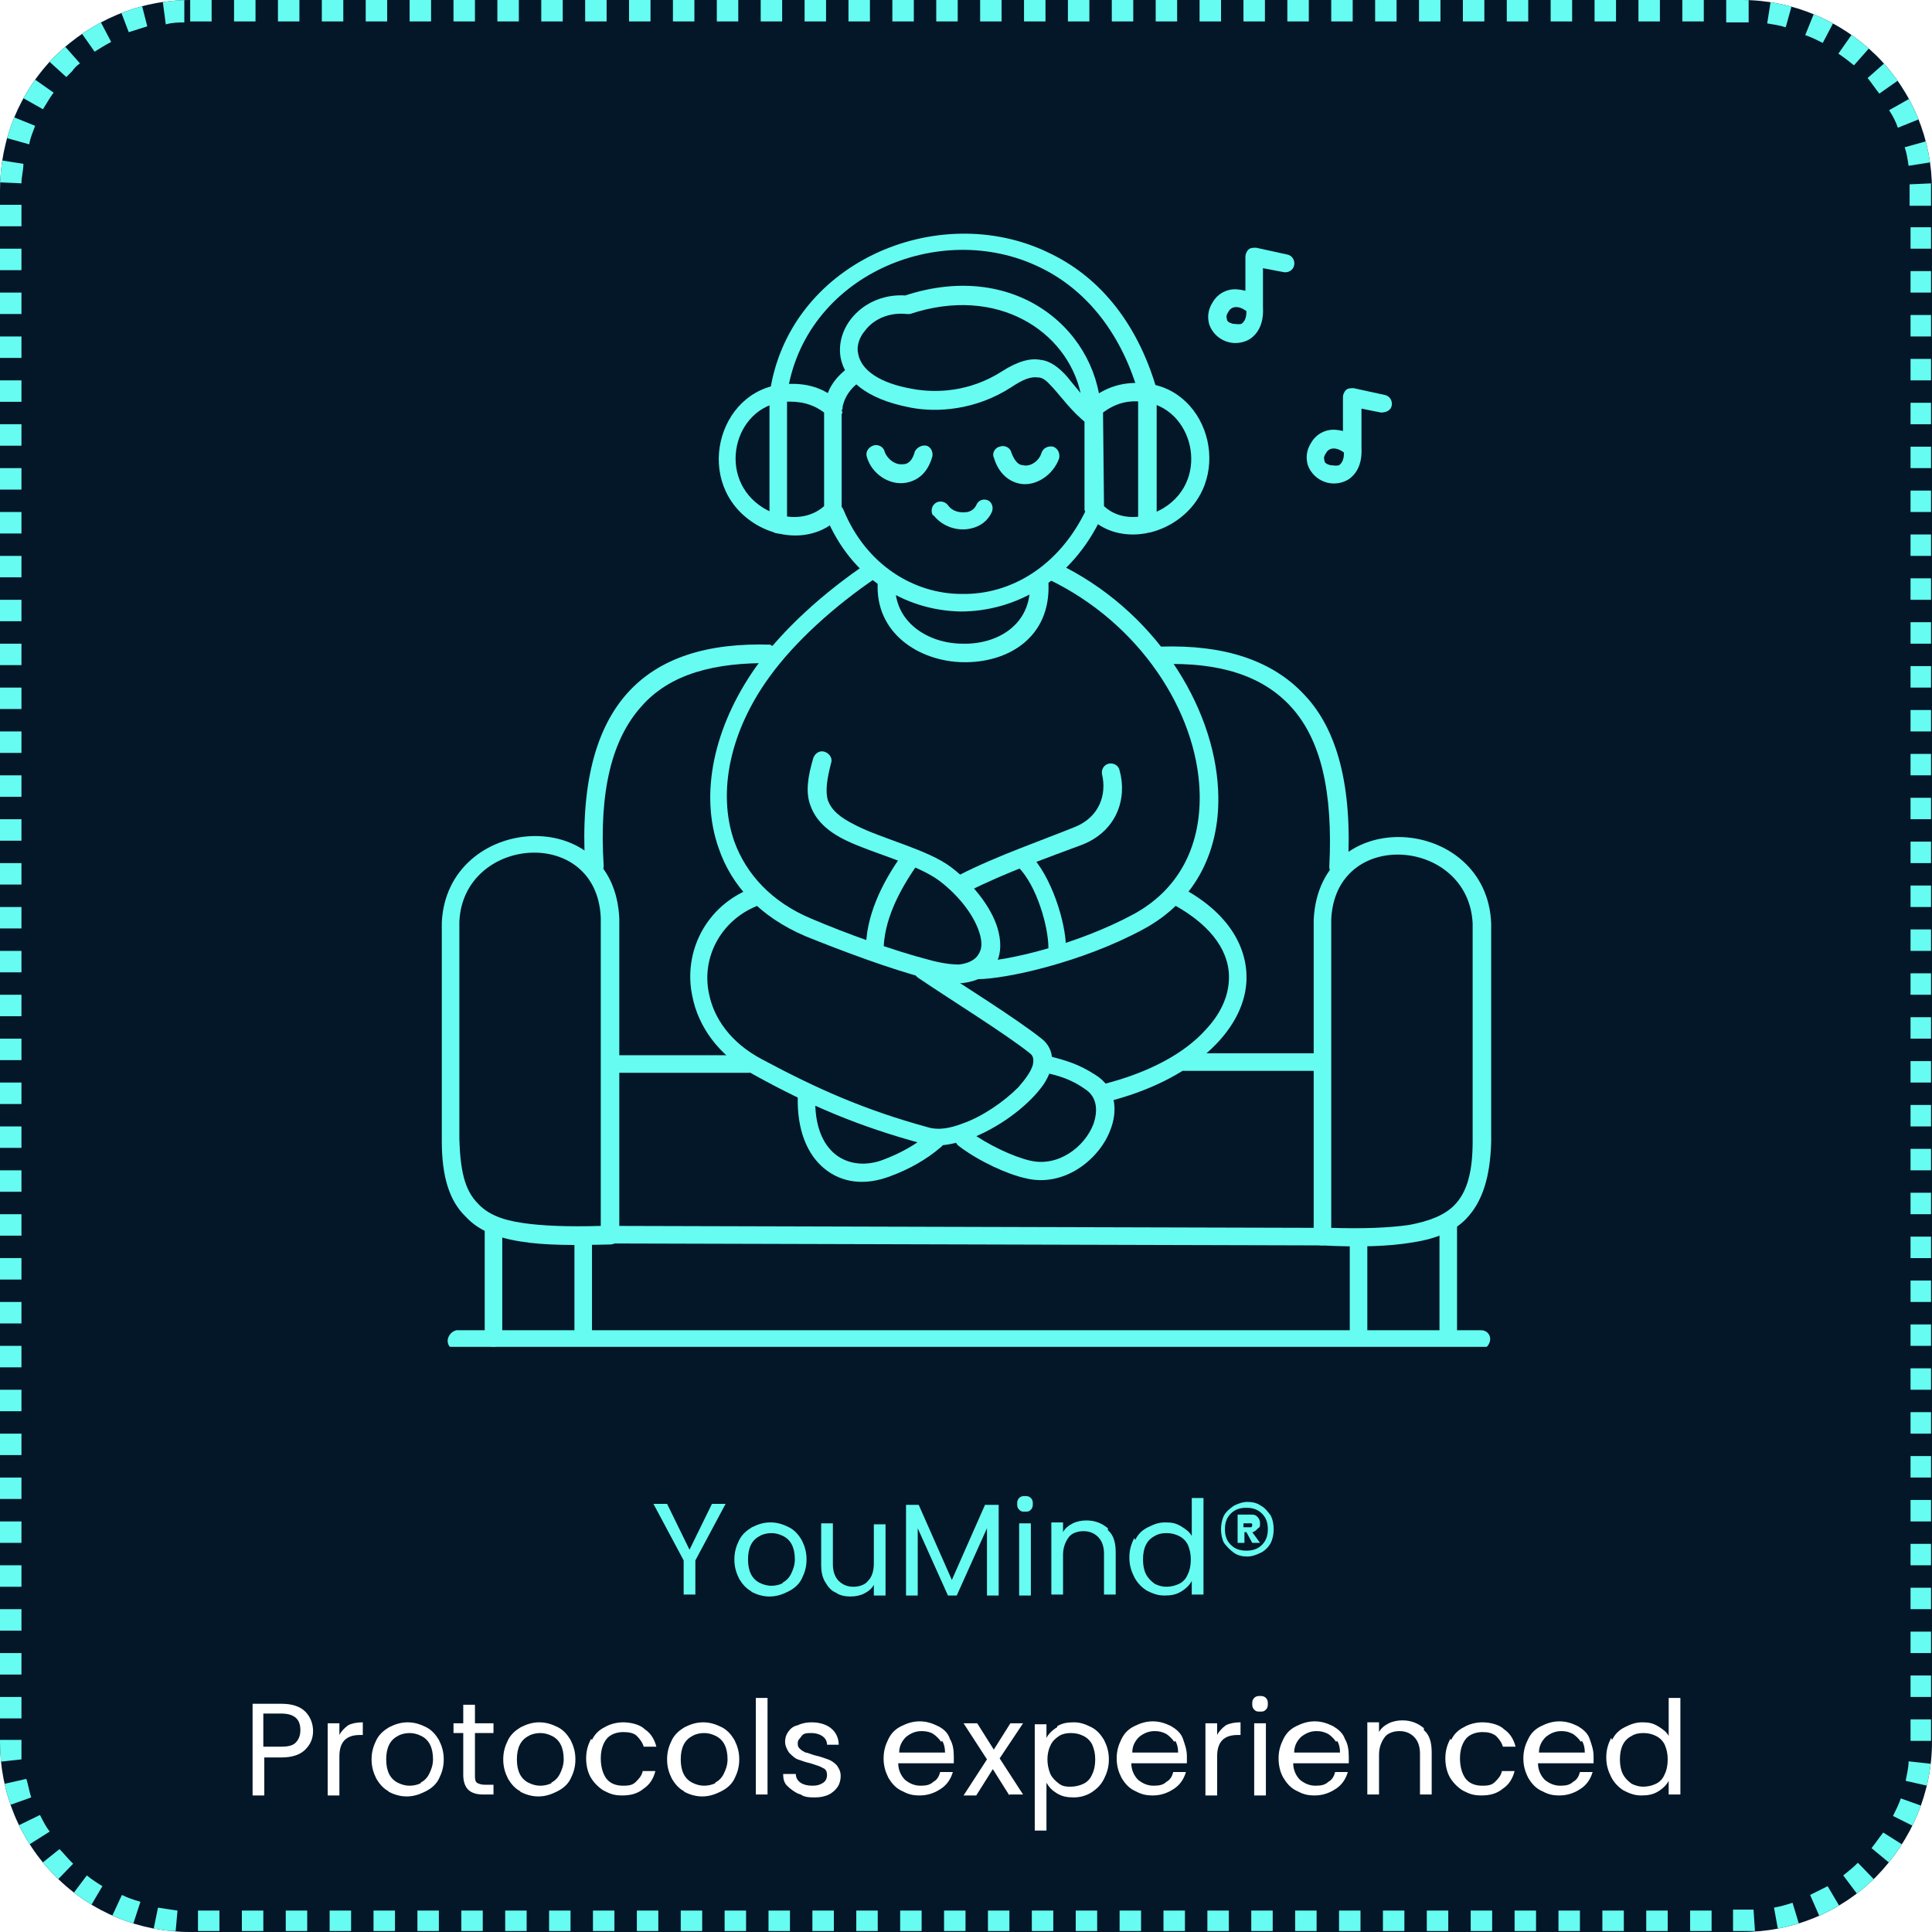 <svg xmlns="http://www.w3.org/2000/svg" xmlns:xlink="http://www.w3.org/1999/xlink" id="uuid-db8d0adf-e9b6-423b-8ab1-3aab61358851" viewBox="0 0 198.1 198.1"><defs><style>      .st0 {        clip-path: url(#clippath-6);      }      .st1 {        clip-path: url(#clippath-7);      }      .st2 {        clip-path: url(#clippath-4);      }      .st3 {        fill-rule: evenodd;      }      .st3, .st4 {        fill: #66fcf1;      }      .st5 {        fill: #fff;      }      .st6 {        fill: #031728;      }      .st7 {        fill: none;      }      .st8 {        clip-path: url(#clippath-1);      }      .st9 {        isolation: isolate;      }      .st10 {        clip-path: url(#clippath-5);      }      .st11 {        clip-path: url(#clippath-3);      }      .st12 {        fill-opacity: 0;      }      .st13 {        clip-path: url(#clippath-2);      }      .st14 {        clip-path: url(#clippath);      }    </style><clipPath id="clippath"><rect class="st7" width="198.1" height="198.1"></rect></clipPath><clipPath id="clippath-1"><path class="st7" d="M19.5,0h159.1c5.2,0,10.1,2.1,13.8,5.7,3.7,3.7,5.7,8.6,5.7,13.8v159.1c0,5.2-2.1,10.1-5.7,13.8-3.7,3.7-8.6,5.7-13.8,5.7H19.5c-5.2,0-10.1-2-13.8-5.7-3.7-3.7-5.7-8.6-5.7-13.8V19.5c0-5.2,2-10.1,5.7-13.8C9.4,2.1,14.3,0,19.5,0Z"></path></clipPath><clipPath id="clippath-2"><rect class="st7" x="0" width="198.2" height="198.2"></rect></clipPath><clipPath id="clippath-3"><rect class="st7" width="198" height="198"></rect></clipPath><clipPath id="clippath-4"><rect class="st7" width="198.1" height="198.1"></rect></clipPath><clipPath id="clippath-5"><path class="st7" d="M19.5,0h159.1c5.2,0,10.1,2.1,13.8,5.7,3.7,3.7,5.7,8.6,5.7,13.8v159.1c0,5.2-2.1,10.1-5.7,13.8-3.7,3.7-8.6,5.7-13.8,5.7H19.5c-5.2,0-10.1-2-13.8-5.7-3.7-3.7-5.7-8.6-5.7-13.8V19.5c0-5.2,2-10.1,5.7-13.8C9.4,2.1,14.3,0,19.5,0Z"></path></clipPath><clipPath id="clippath-6"><rect class="st7" x="45.2" y="20.3" width="108" height="117.8"></rect></clipPath><clipPath id="clippath-7"><rect class="st7" x="24.2" y="150" width="150" height="39.4"></rect></clipPath></defs><g class="st14"><g class="st8"><g class="st9"><g class="st13"><rect class="st6" width="198.1" height="198.1"></rect></g></g></g></g><g class="st11"><g class="st2"><g class="st10"><path class="st4" d="M19.5-2.2h2.2V2.2h-2.2V-2.2ZM16.4-2c.8-.1,1.7-.2,2.5-.2V2.3c-.5,0-1.2,0-1.9.2l-.6-4.5h0ZM11.6-.8c.8-.3,1.6-.6,2.4-.8l1.1,4.3c-.6.2-1.3.4-1.9.6,0,0-1.6-4.2-1.6-4.2ZM7.2,1.6c.7-.5,1.4-.9,2.1-1.3l2.1,4c-.6.3-1.2.7-1.7,1l-2.6-3.7h0ZM3.4,4.9c.2-.3.5-.5.7-.8.3-.3.7-.7,1.1-1l3,3.4c-.3.2-.6.5-.8.8-.2.2-.4.4-.6.6l-3.3-3h0ZM.5,9c.4-.7.9-1.4,1.3-2.1l3.7,2.6c-.4.5-.7,1.1-1.1,1.7L.5,9ZM-1.4,13.6c.2-.8.5-1.6.8-2.4l4.2,1.7c-.2.6-.5,1.2-.6,1.9l-4.3-1.2ZM-2.2,18.6c0-.8.1-1.7.2-2.5l4.4.7c0,.7-.2,1.3-.2,2l-4.5-.2h0ZM-2.2,23.2v-2.2H2.2v2.2H-2.2ZM-2.2,27.7v-2.2H2.2v2.2H-2.2ZM-2.2,32.2v-2.2H2.2v2.2H-2.2ZM-2.2,36.7v-2.2H2.2v2.2H-2.2ZM-2.2,41.2v-2.2H2.2v2.2H-2.2ZM-2.2,45.7v-2.2H2.2v2.2H-2.2ZM-2.2,50.2v-2.2H2.2v2.2H-2.2ZM-2.2,54.7v-2.2H2.2v2.2H-2.2ZM-2.2,59.2v-2.2H2.2v2.2H-2.2ZM-2.2,63.7v-2.2H2.2v2.2H-2.2ZM-2.2,68.2v-2.2H2.2v2.2H-2.2ZM-2.2,72.7v-2.2H2.2v2.2H-2.2ZM-2.2,77.2v-2.2H2.2v2.2H-2.2ZM-2.2,81.7v-2.2H2.2v2.2H-2.2ZM-2.2,86.2v-2.2H2.2v2.2H-2.2ZM-2.2,90.7v-2.2H2.2v2.2H-2.2ZM-2.2,95.2v-2.2H2.2v2.2H-2.2ZM-2.2,99.7v-2.2H2.2v2.2H-2.2ZM-2.2,104.2v-2.2H2.2v2.2H-2.2ZM-2.2,108.7v-2.2H2.2v2.2H-2.2ZM-2.2,113.2v-2.2H2.2v2.2H-2.2ZM-2.2,117.7v-2.2H2.2v2.2H-2.2ZM-2.2,122.2v-2.2H2.2v2.2H-2.2ZM-2.2,126.7v-2.2H2.2v2.2H-2.2ZM-2.2,131.2v-2.2H2.2v2.2H-2.2ZM-2.2,135.7v-2.2H2.2v2.2H-2.2ZM-2.2,140.2v-2.2H2.2v2.2H-2.2ZM-2.2,144.7v-2.2H2.2v2.2H-2.2ZM-2.2,149.2v-2.2H2.2v2.2H-2.2ZM-2.2,153.7v-2.2H2.2v2.2H-2.2ZM-2.2,158.2v-2.2H2.2v2.2H-2.2ZM-2.2,162.7v-2.2H2.2v2.2H-2.2ZM-2.2,167.2v-2.2H2.2v2.2H-2.2ZM-2.2,171.7v-2.2H2.2v2.2H-2.2ZM-2.2,176.2v-2.2H2.2v2.2H-2.2ZM-2.1,180.9c0-.8-.1-1.5-.1-2.3v-.2H2.2v.2c0,.6,0,1.2,0,1.8l-4.5.5h0ZM-1,185.8c-.3-.8-.5-1.6-.7-2.4l4.4-1c.2.6.3,1.3.5,1.9,0,0-4.2,1.5-4.2,1.5ZM1.2,190.3c-.4-.7-.9-1.4-1.2-2.2l4.1-2c.3.6.6,1.2,1,1.7,0,0-3.8,2.4-3.8,2.4ZM4.3,194.2c0,0-.2-.1-.2-.2-.5-.5-1-1.1-1.5-1.6l3.5-2.8c.4.4.8.9,1.2,1.3,0,0,.1.1.2.2l-3.1,3.2h0ZM8.3,197.3c-.7-.4-1.4-.9-2.1-1.4l2.7-3.6c.5.4,1.1.8,1.6,1.1l-2.3,3.9h0ZM12.9,199.3c-.8-.2-1.6-.6-2.3-.9l1.9-4.1c.6.3,1.2.5,1.9.7l-1.4,4.3ZM17.8,200.3c-.8,0-1.7-.2-2.5-.3l.9-4.4c.6.1,1.3.2,2,.3l-.4,4.5h0ZM22.5,200.4h-2.2v-4.5h2.2v4.5ZM27,200.4h-2.2v-4.5h2.2v4.5ZM31.5,200.4h-2.2v-4.5h2.2v4.5ZM36,200.4h-2.2v-4.5h2.2v4.5ZM40.5,200.4h-2.2v-4.5h2.2v4.5ZM45,200.4h-2.2v-4.5h2.2v4.5ZM49.5,200.4h-2.2v-4.5h2.2v4.5ZM54,200.4h-2.2v-4.5h2.2v4.5ZM58.5,200.4h-2.2v-4.5h2.2v4.5ZM63,200.4h-2.2v-4.5h2.2v4.5ZM67.5,200.4h-2.2v-4.5h2.2v4.5ZM72,200.4h-2.2v-4.5h2.2v4.5ZM76.5,200.4h-2.2v-4.5h2.2v4.5ZM81,200.4h-2.2v-4.5h2.2v4.5ZM85.5,200.4h-2.2v-4.5h2.2v4.5ZM90,200.4h-2.2v-4.5h2.2v4.5ZM94.5,200.4h-2.2v-4.5h2.2v4.5ZM99,200.4h-2.2v-4.5h2.2v4.5ZM103.5,200.4h-2.2v-4.5h2.2v4.5ZM108,200.4h-2.2v-4.5h2.2v4.5ZM112.5,200.4h-2.2v-4.5h2.2v4.5ZM117,200.4h-2.2v-4.5h2.2v4.5ZM121.5,200.4h-2.2v-4.5h2.2v4.5ZM126,200.4h-2.2v-4.5h2.2v4.5ZM130.5,200.4h-2.2v-4.5h2.2v4.5ZM135,200.4h-2.2v-4.5h2.2v4.5ZM139.5,200.4h-2.2v-4.5h2.2v4.5ZM144,200.4h-2.2v-4.5h2.2v4.5ZM148.5,200.4h-2.2v-4.5h2.2v4.5ZM153,200.4h-2.2v-4.5h2.2v4.5ZM157.5,200.4h-2.2v-4.5h2.2v4.5ZM162,200.4h-2.2v-4.5h2.2v4.5ZM166.5,200.4h-2.2v-4.5h2.2v4.5ZM171,200.4h-2.2v-4.5h2.2v4.5ZM175.5,200.4h-2.2v-4.5h2.2v4.5ZM180.1,200.3c-.5,0-1,0-1.5,0h-.9v-4.5h.9c.4,0,.8,0,1.2,0l.3,4.5h0ZM185.1,199.4c-.8.2-1.6.4-2.4.6l-.8-4.4c.6-.1,1.3-.3,1.9-.5l1.3,4.3h0ZM189.6,197.3c-.7.4-1.5.8-2.2,1.1l-1.8-4.1c.6-.3,1.2-.6,1.8-.9l2.3,3.9h0ZM193.6,194.3c-.6.6-1.2,1.1-1.9,1.6l-2.7-3.6c.5-.4,1-.8,1.5-1.3l3.1,3.2h0ZM196.9,190.4c-.5.7-.9,1.4-1.5,2l-3.5-2.9c.4-.5.8-1.1,1.2-1.6l3.8,2.4h0ZM199.1,185.9c-.3.8-.6,1.6-1,2.3l-4-2c.3-.6.6-1.2.8-1.8l4.2,1.5h0ZM200.2,181.1c0,.8-.2,1.6-.4,2.5l-4.4-1c.1-.6.3-1.3.3-2l4.5.5h0ZM200.4,176.3v2.2h-4.5v-2.2h4.5ZM200.4,171.8v2.2h-4.5v-2.2h4.5ZM200.4,167.3v2.2h-4.5v-2.2h4.5ZM200.4,162.8v2.2h-4.5v-2.2h4.5ZM200.4,158.3v2.2h-4.5v-2.2h4.5ZM200.4,153.8v2.2h-4.5v-2.2h4.5ZM200.4,149.3v2.2h-4.5v-2.2h4.5ZM200.4,144.8v2.2h-4.5v-2.2h4.5ZM200.4,140.3v2.2h-4.5v-2.2h4.5ZM200.4,135.8v2.2h-4.5v-2.2h4.5ZM200.4,131.3v2.2h-4.5v-2.2h4.5ZM200.4,126.8v2.2h-4.5v-2.2h4.5ZM200.4,122.3v2.2h-4.5v-2.2h4.5ZM200.4,117.8v2.2h-4.5v-2.2h4.5ZM200.4,113.3v2.2h-4.5v-2.2h4.5ZM200.4,108.8v2.2h-4.5v-2.2h4.5ZM200.4,104.3v2.2h-4.5v-2.2h4.5ZM200.4,99.8v2.2h-4.5v-2.2h4.5ZM200.4,95.3v2.2h-4.5v-2.2h4.5ZM200.4,90.8v2.2h-4.5v-2.2h4.5ZM200.4,86.3v2.2h-4.5v-2.2h4.5ZM200.4,81.8v2.2h-4.5v-2.2h4.5ZM200.4,77.3v2.2h-4.5v-2.2h4.5ZM200.4,72.8v2.2h-4.5v-2.2h4.5ZM200.4,68.3v2.2h-4.5v-2.2h4.5ZM200.4,63.8v2.2h-4.5v-2.2s4.5,0,4.5,0ZM200.4,59.3v2.2h-4.5v-2.2h4.5ZM200.4,54.8v2.2h-4.5v-2.2h4.5ZM200.4,50.3v2.2h-4.5v-2.2h4.5ZM200.4,45.8v2.2h-4.5v-2.2h4.5ZM200.4,41.3v2.2h-4.5v-2.2h4.5ZM200.4,36.8v2.2h-4.5v-2.2h4.5ZM200.4,32.3v2.2h-4.5v-2.2h4.5ZM200.4,27.8v2.2h-4.5v-2.2h4.5ZM200.4,23.3v2.2h-4.5v-2.2h4.5ZM200.3,18.7c0,.3,0,.5,0,.8v1.6h-4.5v-1.6c0-.2,0-.4,0-.6l4.5-.2ZM199.6,13.8c.2.8.4,1.6.5,2.5l-4.4.7c-.1-.7-.2-1.3-.4-1.9l4.3-1.2h0ZM197.7,9.1c.4.7.8,1.5,1.1,2.3l-4.2,1.7c-.2-.6-.5-1.2-.9-1.8l3.9-2.2h0ZM194.8,5c.6.6,1.1,1.3,1.6,2l-3.7,2.6c-.4-.5-.8-1.1-1.2-1.6,0,0,3.4-3,3.4-3ZM191.1,1.7c.7.5,1.3,1,2,1.6l-3,3.4c-.5-.4-1-.8-1.6-1.2l2.6-3.7h0ZM186.7-.7c.8.3,1.5.7,2.3,1.1l-2.1,4c-.6-.3-1.2-.6-1.8-.8,0,0,1.7-4.2,1.7-4.2ZM181.8-2c.8.1,1.6.3,2.5.5l-1.2,4.3c-.6-.2-1.3-.3-1.9-.4l.7-4.4h0ZM177-2.2h1.6c.2,0,.5,0,.7,0V2.3h-2.3V-2.2ZM172.5-2.2h2.2V2.2h-2.2V-2.2ZM168-2.2h2.2V2.2h-2.2V-2.2ZM163.5-2.2h2.2V2.2h-2.2V-2.2ZM159-2.2h2.2V2.2h-2.2V-2.2ZM154.5-2.2h2.2V2.2h-2.2V-2.2ZM150-2.2h2.2V2.2h-2.2V-2.2ZM145.5-2.2h2.2V2.2h-2.2V-2.2ZM141-2.2h2.2V2.2h-2.2V-2.2ZM136.5-2.2h2.2V2.2h-2.2V-2.2ZM132-2.2h2.2V2.2h-2.2V-2.2ZM127.5-2.2h2.2V2.2h-2.2V-2.2ZM123-2.2h2.2V2.2h-2.2V-2.2ZM118.5-2.2h2.2V2.2h-2.2V-2.2ZM114-2.2h2.2V2.2h-2.2V-2.2ZM109.5-2.2h2.2V2.2h-2.2V-2.2ZM105-2.2h2.2V2.2h-2.2V-2.2ZM100.5-2.2h2.2V2.2h-2.2V-2.2ZM96-2.2h2.2V2.2h-2.2V-2.2ZM91.5-2.2h2.2V2.2h-2.2V-2.2ZM87-2.2h2.2V2.2h-2.2V-2.2ZM82.5-2.2h2.2V2.2h-2.2V-2.2ZM78-2.2h2.2V2.2h-2.2V-2.2ZM73.5-2.2h2.2V2.2h-2.2V-2.2ZM69-2.2h2.2V2.2h-2.2V-2.2ZM64.5-2.2h2.2V2.2h-2.2V-2.2ZM60-2.2h2.2V2.2h-2.2V-2.2ZM55.5-2.2h2.2V2.2h-2.2V-2.2ZM51-2.2h2.2V2.2h-2.2V-2.2ZM46.5-2.2h2.2V2.2h-2.2V-2.2ZM42-2.2h2.2V2.2h-2.2V-2.2ZM37.5-2.2h2.2V2.2h-2.2V-2.2ZM33-2.2h2.2V2.2h-2.2V-2.2ZM28.5-2.2h2.2V2.2h-2.2V-2.2ZM24-2.2h2.2V2.2h-2.2V-2.2Z"></path></g></g></g><g class="st0"><g><path class="st3" d="M46.8,138.4h105.1c.5-.1.9-.6.9-1.1s-.4-.9-.9-.9H46.8c-.5.1-.9.6-.9,1.1s.4.9.9.9Z"></path><path class="st3" d="M58.9,127.1v9.9c0,.5.4.9.9.9s.9-.4.9-.9v-9.9c0-.5-.4-.9-.9-.9s-.9.4-.9.9Z"></path><path class="st3" d="M121.4,109.8h13.9c.5,0,.9-.4.9-.9s-.4-.9-.9-.9h-13.9c-.5,0-.9.4-.9.9s.4.9.9.9Z"></path><path class="st3" d="M62.7,110h14.1c.5,0,.9-.4.9-.9s-.4-.9-.9-.9h-14.1c-.5,0-.9.4-.9.9s.4.9.9.9Z"></path><path class="st3" d="M127.8,31.9c-.8-.6-1.5-.5-1.8,0-.2.3-.3.5-.2.8,0,.3.3.4.6.5.3,0,.6.1.9,0,.3-.2.5-.6.5-1.2h0ZM127.7,29.8c-.2,0-.4-.1-.6-.1-1.2-.2-2.2.4-2.7,1.2-.6.9-.6,1.7-.4,2.4.3.8.9,1.4,1.7,1.7.8.3,1.7.2,2.4-.2.8-.5,1.5-1.5,1.4-3.3,0-.3,0-2.6,0-4l2.1.4c.5.1,1-.2,1.1-.7.1-.5-.2-1-.7-1.1l-3.2-.7c-.3,0-.6,0-.8.2s-.3.5-.3.7v3.5s0,0,0,0Z"></path><path class="st3" d="M137.8,46.4c-.8-.6-1.5-.5-1.8,0-.2.3-.3.5-.2.8,0,.3.3.4.6.5.3,0,.6.1.9,0,.3-.2.5-.6.5-1.2h0ZM137.8,44.2c-.2,0-.4-.1-.6-.1-1.2-.2-2.2.4-2.7,1.2-.6.9-.6,1.7-.4,2.4.3.8.9,1.4,1.7,1.7.8.3,1.7.2,2.4-.2.8-.5,1.5-1.5,1.4-3.3v-4c0,0,2,.4,2,.4.5,0,1-.2,1.1-.7.1-.5-.2-1-.7-1.1l-3.2-.7c-.3,0-.6,0-.8.2s-.3.5-.3.7v3.5s0,0,0,0Z"></path><path class="st3" d="M95.7,52.8c.9,1.2,2.5,1.7,3.8,1.4,1-.2,1.8-.8,2.2-1.7.2-.5,0-1-.4-1.2-.5-.2-1,0-1.2.5-.2.4-.5.6-.9.7-.7.1-1.5,0-2-.7-.3-.4-.9-.5-1.3-.2-.4.3-.5.9-.2,1.3h0Z"></path><path class="st3" d="M88.9,46.9c.5,1.7,2.3,2.9,4,2.6,1.1-.2,2.2-.9,2.7-2.7.1-.5-.2-1-.6-1.1-.5-.1-1,.2-1.2.6-.2.8-.6,1.3-1.2,1.3-.8.1-1.6-.5-1.9-1.3-.1-.5-.7-.8-1.2-.6s-.8.7-.6,1.2Z"></path><path class="st3" d="M106.8,46.4c-.2.8-1.1,1.5-1.9,1.3-.5,0-.9-.5-1.2-1.3-.1-.5-.7-.8-1.2-.6-.5.1-.8.7-.6,1.1.5,1.7,1.6,2.5,2.7,2.7,1.6.3,3.4-.9,4-2.6.1-.5-.1-1-.6-1.2-.5-.1-1,.1-1.2.6Z"></path><path class="st3" d="M81.8,112.4c-.1,3.5,1,6,2.7,7.4,1.8,1.5,4.2,1.8,6.8.8,1.9-.7,3.7-1.7,5.2-3,.4-.3.4-.9.1-1.3-.3-.4-.9-.4-1.3-.1-1.4,1.2-3.1,2.1-4.7,2.7-1.8.7-3.6.5-4.9-.5-1.4-1.1-2.2-3.1-2.1-5.9,0-.5-.4-.9-.9-1s-.9.4-1,.9h0Z"></path><path class="st3" d="M120.4,92.8c4,2.2,5.8,5,5.6,7.8-.1,1.7-.9,3.4-2.3,4.9-2.2,2.5-5.9,4.5-10.7,5.7-.5.1-.8.6-.7,1.1s.6.8,1.1.7c8.9-2.2,14.1-7.3,14.4-12.3.2-3.4-1.7-7-6.5-9.6-.4-.2-1,0-1.3.4-.2.4,0,1,.4,1.3h0Z"></path><path class="st3" d="M107.2,110c1.4.3,2.7.7,4.1,1.7,1.2.8,1.3,2.2.8,3.6-.9,2.3-3.6,4.4-6.5,3.7-1.7-.4-4.3-1.6-6.2-3-.4-.3-1-.2-1.3.2-.3.4-.2,1,.2,1.3,2.1,1.6,5,2.9,6.8,3.3,3.9,1,7.5-1.8,8.7-4.8.9-2.2.6-4.5-1.5-5.8-1.7-1.1-3.1-1.5-4.7-1.9-.5-.1-1,.2-1.1.7-.1.5.2,1,.7,1.1h0Z"></path><path class="st3" d="M77,91.1c-4.6,1.8-7,6.5-6,11.1.6,3,2.6,6,6.3,8,5.6,3.1,10.7,5.3,17.4,7.1,1.5.4,3.4,0,5.4-.8,2.8-1.2,5.5-3.3,6.9-5.3,1.2-1.8,1.2-3.6-.2-4.7-2.5-2-8.1-5.5-11.6-7.8-.4-.3-1-.2-1.3.3-.3.4-.2,1,.3,1.3,3.4,2.3,8.9,5.7,11.4,7.7.4.3.4.7.3,1.2-.2.7-.8,1.5-1.5,2.3-1.5,1.5-3.7,3-5.7,3.7-1.3.5-2.5.7-3.5.4-6.6-1.8-11.5-4-17.1-7-3.2-1.7-4.9-4.2-5.4-6.7-.8-3.7,1.2-7.5,4.9-9,.5-.2.7-.7.5-1.2-.2-.5-.7-.7-1.2-.5h0Z"></path><path class="st3" d="M104.4,88.9c1.9,1.9,3.1,6.1,3.1,8.3s.4.9.9.9.9-.4.9-.9c0-2.6-1.5-7.4-3.7-9.6-.4-.4-.9-.4-1.3,0-.4.4-.4.9,0,1.3h0Z"></path><path class="st3" d="M92.6,87.5c-2.2,3-3.9,6.6-3.8,10,0,.5.4.9.9.9.5,0,.9-.4.9-.9,0-3.1,1.6-6.2,3.5-8.9.3-.4.2-1-.2-1.3-.4-.3-1-.2-1.3.2Z"></path><path class="st3" d="M99.3,91.4c3.7-1.9,8.5-3.6,11.7-4.8,3.5-1.4,4.6-4.7,3.8-7.6-.1-.5-.6-.8-1.1-.7-.5.1-.8.6-.7,1.1.5,2.1-.3,4.4-2.8,5.4-3.2,1.3-8.1,3-11.8,4.9-.4.2-.6.8-.4,1.2.2.4.8.6,1.2.4Z"></path><path class="st3" d="M107.5,59.4c9.4,4.5,15.2,13.6,15.5,21.7.2,5.2-1.8,9.9-6.7,12.6-5.9,3.2-13.3,4.9-16.1,4.9-.5,0-.9.4-.9.9s.4.9.9.9c2.9,0,10.7-1.7,17-5.1,5.6-3,8-8.4,7.7-14.3-.4-8.6-6.5-18.5-16.6-23.3-.5-.2-1,0-1.2.4s0,1,.4,1.2h0Z"></path><path class="st3" d="M89,57.7c-4.5,3-8.8,6.9-11.5,10.7-4.3,6.1-5.8,13-3.8,18.6,1.3,3.8,4.2,7,8.9,9,3.7,1.5,8.8,3.4,12.3,4.3,1.7.4,3,.6,3.8.5,1.7-.2,2.7-.9,3.3-1.8.6-.9.7-2.1.4-3.4-.5-2.2-2.4-4.8-4.9-6.7-2.4-1.8-7.1-2.9-9.8-4.3-1.6-.8-2.4-1.5-2.8-2.5-.3-1-.1-2.2.3-3.8.2-.5-.1-1-.6-1.2s-1,.1-1.2.6c-.6,2-.8,3.6-.3,4.9.5,1.4,1.6,2.6,3.7,3.6,2.7,1.3,7.2,2.4,9.5,4.1,2.1,1.6,3.7,3.7,4.2,5.6.2.8.2,1.4-.2,2-.3.5-1,.9-2,1-.6,0-1.7-.1-3.1-.5-3.5-.9-8.5-2.7-12-4.2-4.1-1.7-6.7-4.6-7.9-7.9-1.8-5.1-.4-11.4,3.6-16.9,2.6-3.6,6.7-7.3,11-10.2.4-.3.5-.9.2-1.3-.3-.4-.9-.5-1.3-.2h0Z"></path><path class="st3" d="M80.7,53.6v-13.1c1.7-12.2,15.6-18.1,25.9-13.1,4.4,2.1,8.2,6.3,10.1,12.8v13.5c0,.5.5.9,1,.9.5,0,.9-.4.9-.9v-13.6c0,0,0-.2,0-.2-2.1-7.2-6.2-11.7-11.1-14-11.4-5.5-26.8,1.1-28.6,14.6h0c0,.1,0,13.3,0,13.3,0,.5.4.9.9.9.5,0,.9-.4.9-.9h0Z"></path><path class="st3" d="M86.3,42.2c.2-1.4.8-2.3,2-3.2.4-.3.5-.9.1-1.3-.3-.4-.9-.5-1.3-.1-1.6,1.2-2.4,2.4-2.6,4.4,0,.5.3,1,.8,1s1-.3,1.1-.8h0Z"></path><path class="st3" d="M113.1,42.3c1.2-.9,2.5-1.3,4.1-1.1,5.1.5,7,7.9,2.1,10.9-2,1.2-4.5,1.3-6.1-.2,0,0-.1-9.6-.1-9.6ZM111.5,41.2c-.2.2-.3.4-.3.7v10.4c.1.2.2.4.4.6,2.1,2.3,5.8,2.5,8.7.7,6.4-4,3.9-13.7-2.9-14.3-2.3-.2-4.1.4-5.8,1.8h0Z"></path><path class="st3" d="M84.5,42.3v9.6c-1.7,1.5-4.2,1.4-6.2.2-4.9-3-3.1-10.4,2.1-10.9,1.6-.1,2.9.2,4.1,1.1ZM86.4,41.9c0-.3-.1-.5-.3-.7-1.7-1.5-3.5-2-5.8-1.8-6.8.6-9.3,10.3-2.9,14.3,2.9,1.8,6.6,1.6,8.7-.7.2-.2.2-.4.2-.6v-10.4c.1,0,0,0,0,0Z"></path><path class="st3" d="M84.7,53c2.6,6.3,8.1,9.6,13.8,9.7,5.6,0,11.4-3.1,14.5-9.8.2-.5,0-1-.4-1.2-.5-.2-1,0-1.2.5-2.8,5.9-7.8,8.8-12.8,8.7-4.9,0-9.8-3-12.1-8.6-.2-.5-.7-.7-1.2-.5s-.7.7-.5,1.2h0Z"></path><path class="st3" d="M92.9,32.2c.1,0,.3,0,.4,0,9-3,16.1,1.8,17.5,8.1-.5-.6-1-1.2-1.4-1.7-.8-.9-1.7-1.6-2.7-1.7-1-.2-2.3.1-4,1.2-3.3,2.1-6.7,2.2-9,1.8-3.6-.6-5.4-2-5.7-3.6-.2-.8.1-1.7.7-2.4.9-1.2,2.5-1.9,4.3-1.7h0ZM92.9,30.3c-4.2-.3-7.3,3.1-6.7,6.4.4,2.1,2.4,4.2,7.2,5.1,2.6.5,6.6.3,10.3-2.1,1.2-.8,2-1.1,2.7-1,.7,0,1.1.6,1.6,1.1.9,1,1.9,2.4,3.4,3.6.3.2.7.3,1,.1.3-.2.5-.5.5-.8,0-8.5-8.5-16.2-20.1-12.4h0Z"></path><path class="st3" d="M90,59.7c-.3,5.2,4.2,8.1,8.7,8.2,4.6.1,9.1-2.5,8.8-8.2,0-.5-.5-.9-1-.9-.5,0-.9.5-.9,1,.2,4.3-3.4,6.3-6.9,6.2-3.5,0-7.1-2.2-6.9-6.2,0-.5-.4-1-.9-1s-.9.4-1,.9Z"></path><path class="st3" d="M79,66.1c-6.4-.2-11.4,1.3-14.7,5-3.2,3.6-4.8,9.3-4.3,17.8,0,.5.5.9,1,.9s.9-.5.9-1c-.5-7.8.9-13.1,3.9-16.4,2.9-3.3,7.5-4.5,13.3-4.4.5,0,.9-.4.9-.9,0-.5-.4-.9-.9-.9h0Z"></path><path class="st3" d="M119.1,68.1c5.8-.2,10.3,1.1,13.3,4.4,3,3.3,4.3,8.6,3.9,16.4,0,.5.4.9.9,1,.5,0,.9-.4,1-.9.5-8.4-1.1-14.2-4.4-17.7-3.3-3.6-8.3-5.2-14.7-5-.5,0-.9.4-.9.9,0,.5.4.9.9.9h0Z"></path><path class="st3" d="M61.6,125.7c-3.3.1-6,0-8-.3-2.1-.3-3.6-.9-4.6-2-1.4-1.4-1.8-3.5-1.9-6.6v-22.3c.4-8.8,14.1-9.9,14.5-.4v31.5s0,0,0,0ZM62.6,127.6c.5,0,.9-.4.9-.9v-32.5s0,0,0,0c-.5-12-17.7-10.7-18.2.4h0s0,22.4,0,22.4h0c0,3.7.8,6.2,2.5,7.8,1.2,1.3,3,2.1,5.6,2.5,2.4.4,5.4.4,9.3.3h0Z"></path><path class="st3" d="M136.5,125.9v-31.6c.4-9.5,14.1-8.4,14.5.4v22.3c0,3-.5,5.2-1.9,6.6-1,1-2.5,1.6-4.6,2-2.1.3-4.7.4-8,.3h0ZM134.6,126.8c0,.5.4.9.9.9,3.9.2,6.9.1,9.3-.3,2.6-.4,4.4-1.2,5.6-2.5,1.6-1.7,2.4-4.2,2.5-7.8h0s0-22.4,0-22.4h0c-.4-11.1-17.6-12.4-18.2-.4h0s0,32.5,0,32.5h0Z"></path><path class="st3" d="M62.7,127.5l72.8.2c.5,0,.9-.4.9-.9s-.4-.9-.9-.9l-72.8-.2c-.5,0-.9.4-.9.9s.4.9.9.9Z"></path><path class="st3" d="M49.7,126v11.2c0,.5.4.9.9.9s.9-.4.9-.9v-11.2c0-.5-.4-.9-.9-.9s-.9.4-.9.9Z"></path><path class="st3" d="M138.4,126.9v9.9c0,.5.4.9.9.9s.9-.4.9-.9v-9.9c0-.5-.4-.9-.9-.9s-.9.4-.9.9Z"></path><path class="st3" d="M147.6,125.8v11.2c0,.5.4.9.9.9s.9-.4.9-.9v-11.2c0-.5-.4-.9-.9-.9s-.9.4-.9.9Z"></path></g></g><g class="st9"><g class="st1"><g><g class="st9"><g class="st9"><path class="st4" d="M74.4,154.2l-3.1,5.8v3.5h-1.2v-3.5l-3.1-5.8h1.4l2.3,4.7,2.3-4.7h1.4Z"></path></g></g><g class="st9"><g class="st9"><path class="st4" d="M77.1,163.2c-.6-.3-1-.8-1.3-1.3-.3-.6-.5-1.2-.5-2s.2-1.4.5-2c.3-.6.8-1,1.3-1.3.6-.3,1.2-.5,1.9-.5s1.3.2,1.9.5c.6.3,1,.8,1.3,1.3.3.6.5,1.2.5,2s-.2,1.4-.5,2-.8,1-1.4,1.3c-.6.3-1.2.5-1.9.5s-1.3-.2-1.9-.5ZM80.2,162.3c.4-.2.7-.5.9-.9s.4-.9.4-1.5-.1-1.1-.3-1.5-.5-.7-.9-.9c-.4-.2-.8-.3-1.2-.3s-.9.1-1.2.3c-.4.2-.7.5-.9.9-.2.4-.3.9-.3,1.5s.1,1.1.3,1.5c.2.4.5.7.9.9.4.2.8.3,1.2.3s.9-.1,1.2-.3Z"></path></g></g><g class="st9"><g class="st9"><path class="st4" d="M90.8,156.2v7.4h-1.2v-1.1c-.2.4-.6.7-1,.9-.4.2-.9.3-1.4.3s-1.1-.1-1.5-.4c-.5-.2-.8-.6-1.1-1.1-.3-.5-.4-1.1-.4-1.7v-4.3h1.2v4.2c0,.7.2,1.3.6,1.7.4.4.9.6,1.5.6s1.2-.2,1.5-.6c.4-.4.6-1,.6-1.8v-4h1.2Z"></path></g></g><g class="st9"><g class="st9"><path class="st4" d="M102.4,154.3v9.3h-1.2v-6.9l-3.1,6.9h-.9l-3.1-6.9v6.9h-1.2v-9.3h1.3l3.4,7.7,3.4-7.7h1.3Z"></path></g></g><g class="st9"><g class="st9"><path class="st4" d="M104.5,154.8c-.2-.2-.2-.4-.2-.6s0-.4.2-.6c.2-.2.4-.2.6-.2s.4,0,.6.2c.2.2.2.4.2.6s0,.4-.2.6c-.2.2-.3.2-.6.2s-.4,0-.6-.2ZM105.7,156.2v7.4h-1.2v-7.4h1.2Z"></path></g></g><g class="st9"><g class="st9"><path class="st4" d="M113.6,156.9c.6.5.8,1.3.8,2.3v4.3h-1.2v-4.2c0-.7-.2-1.3-.6-1.7-.4-.4-.9-.6-1.5-.6s-1.2.2-1.5.6-.6,1-.6,1.8v4.1h-1.2v-7.4h1.2v1c.2-.4.6-.7,1-.9s.9-.3,1.4-.3c.9,0,1.6.3,2.2.8Z"></path></g></g><g class="st9"><g class="st9"><path class="st4" d="M116.4,157.9c.3-.6.7-1,1.3-1.3s1.1-.5,1.8-.5,1.1.1,1.6.4c.5.3.9.6,1.1,1v-3.9h1.2v9.9h-1.2v-1.4c-.2.4-.6.8-1.1,1.1-.5.3-1,.4-1.7.4s-1.2-.2-1.8-.5c-.5-.3-1-.8-1.3-1.4-.3-.6-.5-1.2-.5-2s.2-1.4.5-2ZM121.8,158.4c-.2-.4-.5-.7-.9-.9s-.8-.3-1.3-.3-.9.1-1.2.3c-.4.2-.7.5-.9.9-.2.4-.3.9-.3,1.5s.1,1.1.3,1.5c.2.4.5.7.9,1,.4.2.8.3,1.2.3s.9-.1,1.3-.3.7-.5.9-1c.2-.4.3-.9.3-1.5s-.1-1-.3-1.5Z"></path></g></g><g class="st9"><g class="st9"><path class="st4" d="M129.3,154.4c.4.2.7.6,1,1,.2.4.3.9.3,1.4s-.1,1-.3,1.4c-.2.4-.6.8-1,1-.4.2-.9.4-1.4.4s-1-.1-1.4-.4-.7-.6-1-1c-.2-.4-.3-.9-.3-1.4s.1-1,.3-1.4c.2-.4.6-.7,1-1,.4-.2.9-.4,1.4-.4s1,.1,1.4.4ZM129.4,158.4c.4-.4.6-.9.6-1.6s-.2-1.2-.6-1.6c-.4-.4-.9-.6-1.6-.6s-1.2.2-1.6.6c-.4.4-.6.9-.6,1.6s.2,1.2.6,1.6.9.6,1.6.6,1.2-.2,1.6-.6ZM128.9,156.8c-.1.1-.3.3-.5.3l.8,1.1h-.8s-.6-1.1-.6-1.1h-.2v1.1h-.7v-2.9h1.3c.3,0,.5,0,.7.2s.3.4.3.7,0,.4-.2.5ZM127.5,156.6h.6c0,0,.2,0,.2,0s.1-.1.1-.2,0-.2-.1-.2c0,0-.2,0-.2,0h-.6v.6Z"></path></g></g><g class="st9"><g class="st9"><path class="st5" d="M31.3,179.4c-.5.5-1.3.8-2.4.8h-1.8v3.9h-1.2v-9.4h3c1.1,0,1.9.3,2.4.8s.8,1.2.8,2-.3,1.4-.8,1.9ZM30.3,178.7c.3-.3.5-.7.5-1.3,0-1.2-.7-1.7-2-1.7h-1.8v3.4h1.8c.7,0,1.2-.1,1.5-.4Z"></path></g></g><g class="st9"><g class="st9"><path class="st5" d="M35.7,176.9c.4-.2.9-.3,1.5-.3v1.3h-.3c-1.4,0-2.1.7-2.1,2.2v4h-1.2v-7.4h1.2v1.2c.2-.4.5-.7.9-1Z"></path></g></g><g class="st9"><g class="st9"><path class="st5" d="M39.9,183.7c-.6-.3-1-.8-1.3-1.3-.3-.6-.5-1.2-.5-2s.2-1.4.5-2c.3-.6.8-1,1.3-1.3.6-.3,1.2-.5,1.9-.5s1.3.2,1.9.5c.6.3,1,.8,1.3,1.3.3.6.5,1.2.5,2s-.2,1.4-.5,2-.8,1-1.4,1.3c-.6.3-1.2.5-1.9.5s-1.3-.2-1.9-.5ZM43.1,182.8c.4-.2.7-.5.9-.9s.4-.9.4-1.5-.1-1.1-.3-1.5-.5-.7-.9-.9c-.4-.2-.8-.3-1.2-.3s-.9.1-1.2.3c-.4.2-.7.5-.9.9-.2.4-.3.9-.3,1.5s.1,1.1.3,1.5c.2.4.5.7.9.9.4.2.8.3,1.2.3s.9-.1,1.2-.3Z"></path></g></g><g class="st9"><g class="st9"><path class="st5" d="M48.7,177.7v4.3c0,.4,0,.6.2.8.2.1.4.2.8.2h.9v1h-1.1c-.7,0-1.2-.2-1.5-.5-.3-.3-.5-.8-.5-1.5v-4.3h-1v-1h1v-1.9h1.2v1.9h1.9v1h-1.9Z"></path></g></g><g class="st9"><g class="st9"><path class="st5" d="M53.4,183.7c-.6-.3-1-.8-1.3-1.3-.3-.6-.5-1.2-.5-2s.2-1.4.5-2c.3-.6.8-1,1.3-1.3.6-.3,1.2-.5,1.9-.5s1.3.2,1.9.5c.6.3,1,.8,1.3,1.3.3.6.5,1.2.5,2s-.2,1.4-.5,2-.8,1-1.4,1.3c-.6.3-1.2.5-1.9.5s-1.3-.2-1.9-.5ZM56.5,182.8c.4-.2.7-.5.9-.9s.4-.9.4-1.5-.1-1.1-.3-1.5-.5-.7-.9-.9c-.4-.2-.8-.3-1.2-.3s-.9.1-1.2.3c-.4.2-.7.5-.9.9-.2.4-.3.9-.3,1.5s.1,1.1.3,1.5c.2.4.5.7.9.9.4.2.8.3,1.2.3s.9-.1,1.2-.3Z"></path></g></g><g class="st9"><g class="st9"><path class="st5" d="M60.7,178.4c.3-.6.7-1,1.3-1.3.5-.3,1.2-.5,1.9-.5s1.7.2,2.2.7c.6.4,1,1,1.2,1.8h-1.3c-.1-.4-.4-.8-.7-1.1s-.8-.4-1.4-.4-1.3.2-1.7.7c-.4.5-.6,1.2-.6,2s.2,1.6.6,2.1c.4.5,1,.7,1.7.7s1-.1,1.3-.4.6-.6.7-1.1h1.3c-.2.8-.6,1.4-1.2,1.8-.6.5-1.3.7-2.2.7s-1.3-.2-1.9-.5c-.5-.3-1-.8-1.3-1.3s-.5-1.2-.5-2,.2-1.4.5-2Z"></path></g></g><g class="st9"><g class="st9"><path class="st5" d="M70.2,183.7c-.6-.3-1-.8-1.3-1.3-.3-.6-.5-1.2-.5-2s.2-1.4.5-2c.3-.6.8-1,1.3-1.3.6-.3,1.2-.5,1.9-.5s1.3.2,1.9.5c.6.3,1,.8,1.3,1.3.3.6.5,1.2.5,2s-.2,1.4-.5,2-.8,1-1.4,1.3c-.6.3-1.2.5-1.9.5s-1.3-.2-1.9-.5ZM73.3,182.8c.4-.2.7-.5.9-.9s.4-.9.4-1.5-.1-1.1-.3-1.5-.5-.7-.9-.9c-.4-.2-.8-.3-1.2-.3s-.9.1-1.2.3c-.4.2-.7.5-.9.9-.2.4-.3.9-.3,1.5s.1,1.1.3,1.5c.2.4.5.7.9.9.4.2.8.3,1.2.3s.9-.1,1.2-.3Z"></path></g></g><g class="st9"><g class="st9"><path class="st5" d="M78.7,174.1v9.9h-1.2v-9.9h1.2Z"></path></g></g><g class="st9"><g class="st9"><path class="st5" d="M81.8,183.9c-.4-.2-.8-.5-1.1-.8-.3-.3-.4-.7-.4-1.2h1.3c0,.4.2.7.5.9.3.2.7.3,1.2.3s.8-.1,1.1-.3c.3-.2.4-.5.4-.8s-.1-.6-.4-.7c-.3-.2-.7-.3-1.3-.5-.5-.1-1-.3-1.3-.4s-.6-.4-.9-.7c-.2-.3-.4-.7-.4-1.1s.1-.7.3-1c.2-.3.5-.6,1-.7.4-.2.9-.3,1.4-.3.8,0,1.5.2,2,.6s.8,1,.8,1.7h-1.2c0-.4-.2-.7-.5-.9-.3-.2-.7-.3-1.1-.3s-.8,0-1,.3-.4.4-.4.7,0,.4.2.6c.2.2.4.3.6.4.2,0,.6.2,1,.3.5.1,1,.3,1.3.4.3.1.6.3.9.6.2.3.4.6.4,1.1,0,.4-.1.8-.3,1.1-.2.3-.5.6-.9.8-.4.2-.9.3-1.4.3s-1.1,0-1.5-.3Z"></path></g></g><g class="st9"><g class="st9"><path class="st5" d="M98,180.8h-5.9c0,.7.3,1.3.7,1.7.5.4,1,.6,1.6.6s1-.1,1.3-.4c.4-.2.6-.6.7-1h1.3c-.2.7-.6,1.3-1.2,1.7-.6.4-1.3.7-2.2.7s-1.3-.2-1.9-.5c-.6-.3-1-.8-1.3-1.3-.3-.6-.5-1.2-.5-2s.2-1.4.5-2,.7-1,1.3-1.3c.6-.3,1.2-.5,1.9-.5s1.3.2,1.9.5,1,.7,1.2,1.3c.3.5.4,1.1.4,1.8s0,.5,0,.7ZM96.5,178.6c-.2-.3-.5-.6-.8-.8s-.7-.3-1.2-.3c-.6,0-1.1.2-1.6.6-.4.4-.7.9-.7,1.6h4.7c0-.5-.1-.9-.3-1.2Z"></path></g></g><g class="st9"><g class="st9"><path class="st5" d="M103.5,184.1l-1.7-2.7-1.7,2.7h-1.3l2.4-3.7-2.4-3.7h1.4l1.7,2.7,1.7-2.7h1.3l-2.4,3.6,2.4,3.7h-1.4Z"></path></g></g><g class="st9"><g class="st9"><path class="st5" d="M108.4,177c.5-.3,1-.4,1.7-.4s1.2.2,1.8.5,1,.8,1.3,1.3c.3.6.5,1.2.5,2s-.2,1.4-.5,2c-.3.6-.7,1-1.3,1.4-.5.3-1.1.5-1.8.5s-1.2-.1-1.7-.4-.8-.6-1.1-1.1v4.9h-1.2v-10.9h1.2v1.4c.2-.4.6-.8,1.1-1.1ZM112,178.9c-.2-.4-.5-.7-.9-.9s-.8-.3-1.3-.3-.9.1-1.2.3-.7.5-.9,1c-.2.4-.3.9-.3,1.4s.1,1,.3,1.5c.2.4.5.7.9,1s.8.3,1.2.3.9-.1,1.3-.3.7-.5.9-1c.2-.4.3-.9.3-1.5s-.1-1-.3-1.5Z"></path></g></g><g class="st9"><g class="st9"><path class="st5" d="M121.9,180.8h-5.9c0,.7.3,1.3.7,1.7.5.4,1,.6,1.6.6s1-.1,1.3-.4c.4-.2.6-.6.7-1h1.3c-.2.7-.6,1.3-1.2,1.7-.6.4-1.3.7-2.2.7s-1.3-.2-1.9-.5-1-.8-1.3-1.3c-.3-.6-.5-1.2-.5-2s.2-1.4.5-2,.7-1,1.3-1.3c.6-.3,1.2-.5,1.9-.5s1.3.2,1.9.5c.5.3,1,.7,1.2,1.3s.4,1.1.4,1.8,0,.5,0,.7ZM120.4,178.6c-.2-.3-.5-.6-.8-.8-.4-.2-.7-.3-1.2-.3-.6,0-1.1.2-1.6.6-.4.4-.7.9-.7,1.6h4.7c0-.5-.1-.9-.3-1.2Z"></path></g></g><g class="st9"><g class="st9"><path class="st5" d="M125.7,176.9c.4-.2.9-.3,1.5-.3v1.3h-.3c-1.4,0-2.1.7-2.1,2.2v4h-1.2v-7.4h1.2v1.2c.2-.4.5-.7.9-1Z"></path></g></g><g class="st9"><g class="st9"><path class="st5" d="M128.6,175.3c-.2-.2-.2-.4-.2-.6s0-.4.2-.6c.2-.2.4-.2.6-.2s.4,0,.6.2c.2.2.2.4.2.6s0,.4-.2.6c-.2.2-.3.2-.6.2s-.4,0-.6-.2ZM129.8,176.7v7.4h-1.2v-7.4h1.2Z"></path></g></g><g class="st9"><g class="st9"><path class="st5" d="M138.5,180.8h-5.9c0,.7.3,1.3.7,1.7.5.4,1,.6,1.6.6s1-.1,1.3-.4c.4-.2.6-.6.7-1h1.3c-.2.7-.6,1.3-1.2,1.7-.6.4-1.3.7-2.2.7s-1.3-.2-1.9-.5c-.6-.3-1-.8-1.3-1.3s-.5-1.2-.5-2,.2-1.4.5-2,.7-1,1.3-1.3c.6-.3,1.2-.5,1.9-.5s1.3.2,1.9.5c.5.3,1,.7,1.2,1.3.3.5.4,1.1.4,1.8s0,.5,0,.7ZM137,178.6c-.2-.3-.5-.6-.8-.8-.4-.2-.7-.3-1.2-.3-.6,0-1.1.2-1.6.6-.4.4-.7.9-.7,1.6h4.7c0-.5-.1-.9-.3-1.2Z"></path></g></g><g class="st9"><g class="st9"><path class="st5" d="M146,177.4c.6.5.8,1.3.8,2.3v4.3h-1.2v-4.2c0-.7-.2-1.3-.6-1.7-.4-.4-.9-.6-1.5-.6s-1.2.2-1.5.6-.6,1-.6,1.8v4.1h-1.2v-7.4h1.2v1c.2-.4.6-.7,1-.9.4-.2.9-.3,1.4-.3.9,0,1.6.3,2.2.8Z"></path></g></g><g class="st9"><g class="st9"><path class="st5" d="M148.8,178.4c.3-.6.7-1,1.3-1.3.5-.3,1.2-.5,1.9-.5s1.7.2,2.2.7c.6.4,1,1,1.2,1.8h-1.3c-.1-.4-.4-.8-.7-1.1-.4-.3-.8-.4-1.4-.4s-1.3.2-1.7.7c-.4.5-.6,1.2-.6,2s.2,1.6.6,2.1c.4.5,1,.7,1.7.7s1-.1,1.3-.4.6-.6.7-1.1h1.3c-.2.8-.6,1.4-1.2,1.8-.6.5-1.3.7-2.2.7s-1.3-.2-1.9-.5c-.5-.3-1-.8-1.3-1.3s-.5-1.2-.5-2,.2-1.4.5-2Z"></path></g></g><g class="st9"><g class="st9"><path class="st5" d="M163.6,180.8h-5.9c0,.7.3,1.3.7,1.7.5.4,1,.6,1.6.6s1-.1,1.3-.4c.4-.2.6-.6.7-1h1.3c-.2.7-.6,1.3-1.2,1.7-.6.4-1.3.7-2.2.7s-1.3-.2-1.9-.5-1-.8-1.3-1.3c-.3-.6-.5-1.2-.5-2s.2-1.4.5-2,.7-1,1.3-1.3c.6-.3,1.2-.5,1.9-.5s1.3.2,1.9.5c.5.3,1,.7,1.2,1.3s.4,1.1.4,1.8,0,.5,0,.7ZM162.1,178.6c-.2-.3-.5-.6-.8-.8-.4-.2-.7-.3-1.2-.3-.6,0-1.1.2-1.6.6-.4.4-.7.9-.7,1.6h4.7c0-.5-.1-.9-.3-1.2Z"></path></g></g><g class="st9"><g class="st9"><path class="st5" d="M165.3,178.4c.3-.6.7-1,1.3-1.3s1.1-.5,1.8-.5,1.1.1,1.6.4c.5.3.9.6,1.1,1v-3.9h1.2v9.9h-1.2v-1.4c-.2.4-.6.8-1.1,1.1-.5.3-1,.4-1.7.4s-1.2-.2-1.8-.5c-.5-.3-1-.8-1.3-1.4-.3-.6-.5-1.2-.5-2s.2-1.4.5-2ZM170.7,178.9c-.2-.4-.5-.7-.9-.9s-.8-.3-1.3-.3-.9.1-1.2.3c-.4.2-.7.5-.9.9-.2.4-.3.9-.3,1.5s.1,1.1.3,1.5c.2.4.5.7.9,1,.4.2.8.3,1.2.3s.9-.1,1.3-.3.7-.5.9-1c.2-.4.3-.9.3-1.5s-.1-1-.3-1.5Z"></path></g></g></g></g></g><rect class="st12" x="45.2" y="20.3" width="107.7" height="118.1"></rect></svg>